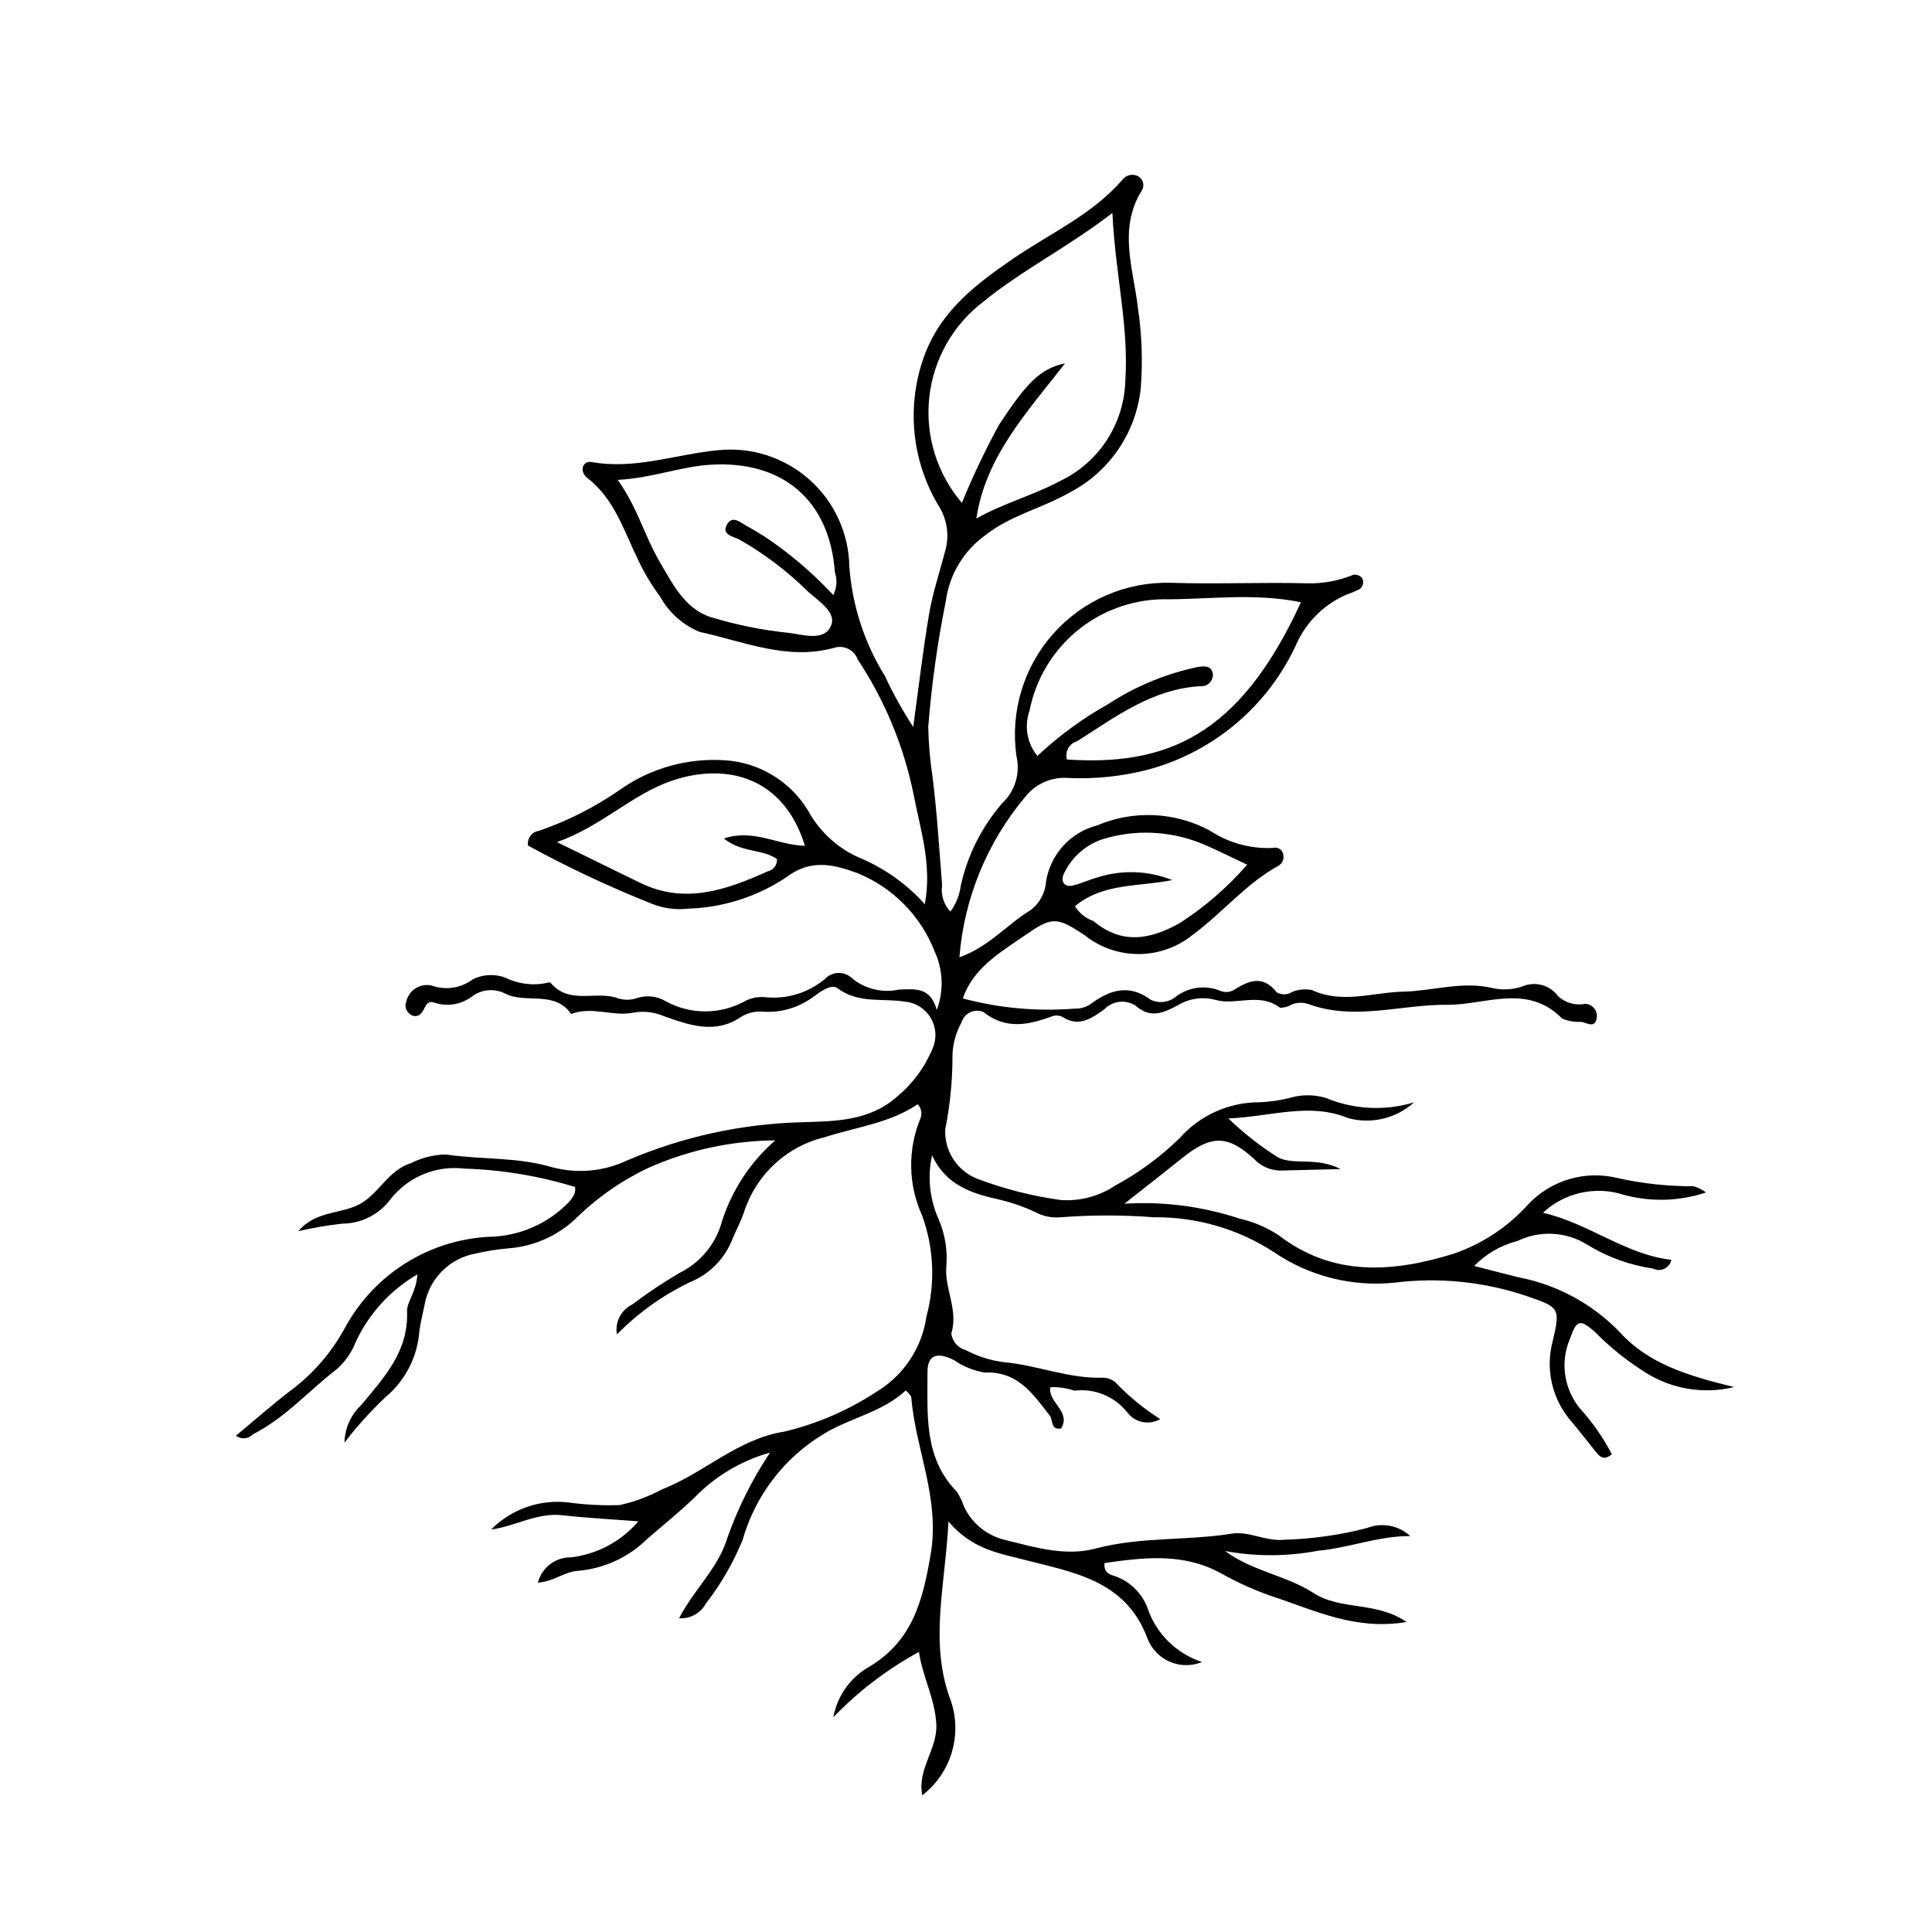 <?xml version="1.0" encoding="UTF-8"?>
<!-- The Best Svg Icon site in the world: iconSvg.co, Visit us! https://iconsvg.co -->
<svg fill="#000000" width="800px" height="800px" version="1.1" viewBox="144 144 512 512" xmlns="http://www.w3.org/2000/svg">
 <path d="m395.86 385.58c1.477-1.988 2.422-4.32 2.738-6.777 1.777-8.125 5.562-15.676 11.008-21.957 3.41-3.199 4.844-7.977 3.758-12.52-1.664-11.715 1.914-23.566 9.781-32.406 7.867-8.836 19.223-13.766 31.051-13.473 12.117 0.387 24.203-0.168 36.305 0.133v0.004c4.16 0.094 8.293-0.672 12.141-2.254 0.852-0.141 1.711 0.164 2.285 0.809 0.312 0.512 0.41 1.125 0.262 1.707-0.145 0.582-0.52 1.078-1.039 1.375-1.043 0.516-2.117 0.957-3.219 1.32-5.758 2.457-10.418 6.93-13.109 12.582-7.449 16.727-22.07 29.188-39.766 33.891-6.875 1.762-13.977 2.488-21.066 2.156-4.422-0.316-8.707 1.617-11.398 5.144-10.043 11.984-16.105 26.801-17.336 42.387 7.898-2.816 12.633-8.75 18.828-12.48 2.426-1.816 3.938-4.602 4.129-7.629 0.562-3.512 2.133-6.781 4.523-9.414 2.391-2.633 5.496-4.512 8.938-5.406 9.664-4.129 20.68-3.637 29.941 1.332 4.934 3.266 10.777 4.883 16.688 4.613 0.574-0.172 1.195-0.098 1.711 0.203 0.52 0.297 0.891 0.801 1.027 1.383 0.344 1.176-0.129 2.438-1.168 3.094-8.672 4.738-14.883 12.52-22.711 18.27v-0.004c-4.023 3.297-9.051 5.121-14.254 5.168s-10.266-1.684-14.348-4.906c-7.75-5.203-8.812-4.992-16.414 0.273-6.438 4.461-13.227 8.418-15.992 16.398 9.652 2.578 19.672 3.488 29.629 2.699 1.461 0.059 2.902-0.336 4.133-1.125 5.062-3.809 10.23-5.555 16.062-1.211 2.215 1.047 4.836 0.703 6.703-0.883 3.383-2.535 7.848-3.098 11.754-1.488 1.09 0.449 2.324 0.398 3.371-0.137 4.047-2.543 7.785-4.25 11.559 0.543 1.301 0.738 2.906 0.676 4.144-0.16 1.641-0.652 3.438-0.812 5.168-0.465 8.102 3.746 16.062 0.617 24.141 0.43 7.883-0.18 15.691-2.844 23.633-0.969v0.004c2.621 0.59 5.352 0.457 7.902-0.383 3.383-1.5 7.356-0.449 9.555 2.523 1.941 1.816 4.637 2.578 7.238 2.047 0.906 0.055 1.75 0.484 2.324 1.188 0.574 0.703 0.828 1.613 0.699 2.512-0.457 2.871-2.484 1.402-4.086 1.078-1.742 0.094-3.481-0.203-5.094-0.867-9.273-9.434-20.262-3.57-30.527-3.656-12.195-0.102-24.406 4.273-36.594-0.148-1.402-0.512-2.938-0.516-4.344-0.016-0.992 0.609-2.129 0.941-3.293 0.965-5.375-4.172-11.586-0.59-16.977-2.055-3.383-0.965-7.012-0.48-10.023 1.336-3.809 1.996-7.199 3.738-11.316 0.141-2.606-1.695-6.047-1.305-8.207 0.934-3.445 2.473-6.797 4.887-11.23 2.019-0.816-0.391-1.758-0.438-2.609-0.129-6.266 2.269-12.234 3.656-18.277-1.148l0.004 0.004c-1.121-0.465-2.383-0.434-3.477 0.082-1.098 0.516-1.922 1.473-2.277 2.629-1.441 2.59-2.269 5.477-2.418 8.434 0.031 6.703-0.613 13.395-1.922 19.973-0.27 5.742 3.16 11.012 8.52 13.098 7.188 2.723 14.668 4.613 22.285 5.641 5.055 0.301 10.07-1.059 14.277-3.875 6.254-3.379 12.004-7.617 17.082-12.598 5.367-6.043 13.078-9.488 21.16-9.453 2.66-0.113 5.301-0.492 7.883-1.133 3.148-0.949 6.504-0.953 9.656-0.016 7.422 3.094 15.691 3.508 23.387 1.168-4.707 4.254-11.242 5.836-17.371 4.211-10.34-4.258-20.168-0.48-31.855 0.062v-0.004c4.039 3.879 8.453 7.34 13.18 10.34 4.34 2.148 9.93-0.254 16.598 3.07-6.598 0.168-11.281 0.293-15.969 0.398l-0.004 0.004c-2.668-0.027-5.211-1.152-7.023-3.113-6.973-6.406-11.418-6.324-19.016-0.203-4.461 3.59-8.98 7.106-15.312 12.105v-0.004c10.328-0.648 20.684 0.691 30.508 3.945 3.715 0.84 7.242 2.344 10.418 4.445 14.402 11.035 30.281 9.855 46.441 4.824v-0.004c7.59-2.629 14.383-7.152 19.734-13.141 2.981-3.125 6.731-5.402 10.875-6.609s8.535-1.297 12.727-0.258c6.625 1.469 13.391 2.199 20.176 2.168 1.168 0.363 2.269 0.918 3.254 1.641-7.062 2.363-14.668 2.578-21.852 0.609-3.66-1.176-7.57-1.352-11.324-0.516-3.754 0.84-7.215 2.664-10.031 5.285 12.535 2.973 21.773 11.062 34.02 12.477-0.211 1.031-0.895 1.906-1.844 2.363-0.949 0.457-2.055 0.441-2.996-0.039-6.168-0.902-12.09-3.047-17.406-6.309-5.598-3.516-12.609-3.891-18.551-0.992-4.352 1.098-8.316 3.387-11.445 6.606 4.301 1.102 8.066 2.109 11.855 3.027h0.004c10.223 1.984 19.578 7.082 26.793 14.594 7.586 8.352 18.062 11.508 30.238 14.469-7.953 1.934-16.344 0.594-23.297-3.719-5.019-3.133-9.652-6.852-13.797-11.074-3.891-3.332-4.676-2.91-6.465 2.086v-0.004c-1.262 3.012-1.684 6.312-1.215 9.543 0.473 3.231 1.812 6.273 3.879 8.805 3.336 3.672 6.184 7.762 8.473 12.164-2.344 1.984-3.418 0.363-4.516-0.98-2.055-2.516-4.012-5.117-6.109-7.594v-0.004c-5.203-5.871-7.086-13.973-5.008-21.539 2.062-8.707 1.648-8.836-6.93-11.801v0.004c-11.262-3.812-23.242-5.027-35.039-3.551-11.246 1.156-22.535-1.695-31.883-8.051-9.457-6.172-20.535-9.402-31.832-9.277-8.254-0.637-16.547-0.637-24.801 0.004-2.359 0.207-4.727-0.297-6.801-1.441-2.949-1.367-6.023-2.441-9.184-3.207-7.434-1.613-14.379-3.789-18.039-11.793v-0.004c-1.262 5.703-0.648 11.656 1.742 16.984 1.645 3.797 2.352 7.938 2.059 12.066-0.688 6.137 3.258 11.832 1.297 18.176 0.25 2.133 1.785 3.891 3.867 4.426 3.144 1.672 6.57 2.754 10.105 3.191 8.816 0.785 17.184 4.414 26.188 4.109h0.004c1.176 0.012 2.316 0.414 3.238 1.145 3.566 3.762 7.586 7.062 11.969 9.828-2.918 1.684-6.637 0.953-8.699-1.715-3.332-4.277-8.672-6.488-14.055-5.816-2.047-0.695-4.207-1.008-6.367-0.918-0.75 3.992 5.59 6.41 2.852 10.91-2.785 0.602-2.137-2.254-2.988-3.356-4.516-5.824-8.496-11.828-17.344-11.449-2.918-0.496-5.684-1.633-8.109-3.324-4.512-2.18-7-1.41-6.981 3.383 0.043 11.027-1.031 22.52 7.769 31.508 0.801 1.219 1.434 2.535 1.887 3.918 2.031 4.363 5.906 7.59 10.562 8.793 8.02 1.965 16.168 4.543 24.359 2.363 11.879-3.16 24.117-2.023 36.086-3.941 4.551-0.727 9.012 2.117 13.898 1.617h0.004c7.379-0.207 14.715-1.246 21.867-3.094 3.926-1.562 8.402-0.738 11.512 2.121-8.441-0.051-16.293 3.164-24.551 3.906-8.094 1.535-16.402 1.555-24.508 0.055 7.164 5.34 16.258 6.492 23.352 11.09 7.344 4.758 16.68 2.152 24.715 7.723-13.652 2.297-24.395-3.141-35.449-6.754-4.758-1.633-9.359-3.699-13.742-6.172-10.027-5.473-20.379-4.191-30.852-2.699-0.234 3.144 2.106 3.106 3.453 3.727h-0.004c3.609 1.473 6.461 4.359 7.887 7.988 2.246 6.883 7.644 12.273 14.531 14.508-2.758 1.137-5.859 1.109-8.594-0.086-2.734-1.191-4.871-3.445-5.91-6.242-5.773-15.375-19.648-17.414-32.578-20.758-6.883-1.781-13.828-2.777-20.129-10.133-0.871 17.246-5.211 32.285 0.707 47.723 1.445 4.422 1.484 9.184 0.117 13.633-1.371 4.445-4.086 8.359-7.769 11.199-1.383-6.984 4.051-12.207 3.723-18.832-0.336-6.75-3.559-12.324-4.609-19.168h0.004c-8.402 4.57-16.055 10.406-22.68 17.301 0.984-5.445 4.262-10.203 8.996-13.074 11.836-6.824 14.637-17.422 16.793-30.094 2.535-14.902-4.035-27.793-5.152-41.727h-0.004c-0.367-0.656-0.859-1.234-1.457-1.695-6.223 5.781-14.652 7.215-21.621 11.449-10.52 6.285-18.242 16.348-21.594 28.133-2.453 6.027-5.723 11.691-9.711 16.832-1.398 2.606-4.191 4.148-7.144 3.949 4.047-7.769 10.438-13.348 12.801-21.305h0.004c2.812-7.977 6.613-15.57 11.316-22.602-7.609 2.129-14.516 6.238-20.016 11.914-4.07 3.898-8.426 7.402-12.66 11.074-4.902 4.801-11.32 7.75-18.156 8.344-3.539 0.16-6.324 2.793-10.699 3.144 1.031-4 4.664-6.773 8.797-6.715 6.93-0.82 13.301-4.227 17.828-9.539-7.176-0.559-13.672-0.891-20.125-1.613-6.75-0.754-12.484 2.914-18.887 3.785l0.004 0.004c5.418-5.5 13.102-8.141 20.754-7.144 4.398 0.59 8.84 0.809 13.273 0.66 3.894-0.848 7.652-2.234 11.164-4.125 11.254-4.371 20.195-13.449 32.566-15.355 8.629-2.07 16.836-5.617 24.262-10.484 7.207-4.285 12.098-11.59 13.312-19.887 2.398-8.844 2.019-18.211-1.098-26.828-3.742-8.184-3.898-17.562-0.434-25.871 0.449-1.273 0.168-2.691-0.734-3.695-7.426 5.043-16.34 6.055-24.68 8.758l0.004-0.004c-9.965 2.394-17.988 9.75-21.246 19.465-0.805 2.519-2.094 4.887-3.117 7.34-1.996 5.281-6.109 9.492-11.34 11.613-7.207 3.457-13.754 8.145-19.352 13.844-0.578-3.242 1.07-6.473 4.035-7.906 3.996-3.043 8.18-5.836 12.52-8.371 5.09-2.5 8.988-6.906 10.848-12.262 2.535-8.875 7.59-16.82 14.551-22.883-11.641 0.098-23.133 2.598-33.758 7.348-7.144 3.406-13.664 7.988-19.289 13.555-4.816 4.481-11.012 7.195-17.57 7.699-2.938 0.262-5.856 0.723-8.734 1.375-3.375 0.598-6.488 2.219-8.918 4.641-2.426 2.426-4.051 5.535-4.652 8.91-0.465 2.312-1.059 4.602-1.383 6.934h-0.004c-0.465 6.84-3.707 13.191-8.973 17.582-3.941 3.719-7.582 7.746-10.879 12.047 0.082-3.789 1.688-7.383 4.457-9.973 6.051-7.309 12.527-14.156 12.129-24.766-0.098-2.594 2.469-5.168 2.738-9.84-7.141 4.156-12.836 10.398-16.328 17.887-1.059 2.738-2.75 5.188-4.934 7.152-7.477 5.727-13.746 13.004-22.309 17.328-1.18 1.277-3.141 1.445-4.519 0.387 5.223-4.32 10.133-8.703 15.379-12.633 5.594-4.359 10.219-9.836 13.582-16.082 7.656-14.035 22.027-23.109 37.988-23.996 8.09-0.098 15.801-3.449 21.383-9.301 0.582-0.664 1.062-1.406 1.434-2.207 0.137-0.555 0.176-1.125 0.117-1.691-9.523-2.934-19.398-4.574-29.363-4.875-7.473-0.902-14.871 2.16-19.523 8.074-3.012 4.086-7.777 6.5-12.852 6.516-3.902 0.434-7.777 1.098-11.598 1.992 4.539-5.414 11.102-4.496 16.102-7.086 5.168-2.68 7.606-9.02 13.723-10.934h-0.004c2.894-1.477 6.09-2.262 9.34-2.297 9.324 1.391 18.855 0.621 28.082 3.367 6.652 1.777 13.719 1.133 19.938-1.82 14.691-6.285 30.445-9.715 46.418-10.105 8.66-0.273 17.766-0.273 25.109-6.812 4.094-3.394 7.297-7.738 9.332-12.652 1.176-2.606 1.023-5.621-0.41-8.094-1.434-2.477-3.973-4.109-6.816-4.387-5.984-0.98-12.32 0.609-17.891-3.535-1.711-1.273-4.512 0.852-6.41 2.211h-0.004c-3.805 2.871-8.508 4.281-13.266 3.977-2.082-0.211-4.18 0.281-5.949 1.402-6.848 4.637-13.66 2.172-20.324-0.18v-0.004c-2.625-1.141-5.531-1.469-8.344-0.938-5.281 1.055-10.883-1.797-16.332 0.328-4.453-6.402-12.07-2.57-17.578-5.445v-0.004c-2.711-1.344-5.934-1.109-8.426 0.605-2.805 2.262-6.547 2.981-9.992 1.926-2.527-1.055-2.629 1.586-3.731 2.699l-0.004 0.004c-0.367 0.461-0.918 0.746-1.508 0.773-0.594 0.031-1.168-0.195-1.582-0.617-0.977-0.754-1.336-2.059-0.883-3.203 0.32-1.469 1.219-2.75 2.492-3.551 1.273-0.801 2.816-1.059 4.281-0.715 3.648 1.312 7.715 0.695 10.816-1.633 2.691-1.352 5.824-1.527 8.652-0.484 3.449 1.727 7.387 2.211 11.152 1.375 0.273-0.121 0.586-0.121 0.859 0.004 4.762 5.703 11.508 2.305 17.137 3.859h0.004c1.875 0.789 3.981 0.84 5.898 0.148 2.547-0.797 5.316-0.449 7.59 0.945 6.34 3.434 13.969 3.504 20.371 0.191 1.789-1.074 3.875-1.539 5.949-1.32 5.656 0.574 11.305-1.145 15.684-4.769 0.91-1.008 2.191-1.609 3.555-1.664 1.359-0.051 2.688 0.449 3.676 1.387 3.477 2.871 8.078 3.984 12.484 3.019 4.285-0.121 8.254-0.781 10.004 5.398 1.887-5.043 1.676-10.633-0.578-15.52-3.684-9.438-11.094-16.941-20.48-20.75-6.773-2.484-12.562-3.68-18.984 1.211-7.684 5.09-16.637 7.934-25.852 8.211-3.246 0.383-6.539-0.055-9.574-1.273-11.258-4.469-22.23-9.625-32.855-15.441-0.148-0.906 0.074-1.836 0.625-2.574 0.547-0.738 1.371-1.219 2.285-1.34 7.547-2.594 14.707-6.215 21.27-10.758 8.223-5.867 18.238-8.664 28.312-7.906 8.949 0.66 17.027 5.606 21.691 13.273 3.223 5.93 8.438 10.531 14.723 12.992 6.184 2.769 11.719 6.805 16.242 11.852 1.965-10.574-1.227-19.871-2.977-29.09-2.59-12.773-7.625-24.926-14.824-35.789-0.906-2.535-3.664-3.894-6.227-3.062-12.449 3.43-23.961-1.688-35.676-4.231-4.434-1.828-8.113-5.117-10.426-9.32-2.309-3.082-4.285-6.394-5.906-9.883-3.746-7.656-6.203-16.016-13.414-21.598-2.129-1.648-1.359-4.656 1.238-4.195 11.48 2.051 22.285-2.086 33.383-3.144v0.004c8.801-0.93 17.586 1.883 24.211 7.754 6.621 5.867 10.477 14.25 10.613 23.098 0.758 10.277 3.992 20.219 9.422 28.977 2.18 4.672 4.688 9.184 7.504 13.504 1.527-11.066 2.617-20.621 4.238-30.082 0.941-5.492 2.738-10.84 4.152-16.25h-0.004c1.219-3.934 0.734-8.191-1.332-11.75-7.578-12.258-9.023-27.344-3.914-40.82 4.484-11.609 13.57-18.453 23.02-24.984 9.922-6.856 21.203-11.773 29.312-21.156 0.949-1.23 2.629-1.629 4.027-0.957 0.68 0.344 1.184 0.953 1.387 1.684 0.207 0.734 0.09 1.52-0.312 2.16-6.332 10.18-2.219 20.758-1.027 31.086 1.051 7.008 1.309 14.109 0.766 21.176-1.207 11.961-8.426 22.484-19.148 27.922-7.152 4.074-15.352 5.883-21.93 11.078-5.84 4.137-9.684 10.523-10.605 17.621-2.215 10.973-3.766 22.074-4.644 33.234 0.086 4.422 0.465 8.836 1.129 13.207 1.207 9.535 1.766 19.156 2.543 28.746-0.387 2.555 0.422 5.144 2.195 7.023zm42.934-185.14c-11.941 9.184-23.812 15.051-34.113 23.441v0.004c-8.109 6.133-13.324 15.34-14.414 25.445-1.094 10.105 2.035 20.215 8.645 27.938 2.902-7.102 6.203-14.031 9.879-20.762 7.074-10.695 10.672-14.785 17.449-16.211-10.195 13.125-20.996 24.617-23.5 41.121 7.266-4.094 15-6.09 22.172-9.934v-0.004c5.062-2.398 9.359-6.156 12.414-10.855 3.055-4.699 4.75-10.152 4.891-15.754 0.969-14.238-2.637-28.094-3.422-44.43zm49.965 103.16c-12.652-2.578-24.734-0.676-36.746-0.785v-0.004c-8.344 0.164-16.379 3.172-22.773 8.531-6.398 5.356-10.77 12.742-12.387 20.926-1.48 4.106-0.695 8.684 2.07 12.062 5.648-5.312 11.93-9.914 18.703-13.699 7.172-4.695 15.152-8.027 23.539-9.824 1.695-0.277 3.887-0.605 4.246 1.766v-0.004c0.082 0.902-0.246 1.793-0.891 2.43-0.648 0.633-1.543 0.945-2.445 0.848-12.746 0.734-22.48 8.148-32.645 14.598-1 0.277-1.848 0.949-2.352 1.855-0.504 0.91-0.621 1.98-0.328 2.977 25.98 1.695 45.59-5.824 62.008-41.676zm-123.94-1.914c0.945-1.859 1.102-4.023 0.438-6-1.371-19.113-13.836-29.691-32.941-28.531-8.023 0.488-15.488 3.547-24.625 4.016 5.16 7.113 7.156 14.953 11.141 21.73 3.363 5.723 6.617 12.418 13.5 14.633 6.746 2.062 13.676 3.465 20.695 4.184 3.793 0.441 9.43 2.394 11.227-1.965 1.457-3.527-3.348-6.465-6.09-8.941-5.457-5.406-11.605-10.066-18.289-13.859-1.605-0.82-4.832-1.234-3.164-4.039 1.516-2.543 3.762-0.215 5.383 0.594h0.004c2.582 1.418 5.07 2.988 7.457 4.711 5.516 3.981 10.629 8.492 15.266 13.469zm-7.5 66.461c-5.699-18.52-21.086-22.035-35.18-17.277-10.629 3.586-18.602 12.066-30.535 16.293 8.496 4.16 15.297 7.512 22.117 10.828 11.863 5.769 22.883 1.801 33.758-3.09 1.508-0.332 2.539-1.719 2.43-3.258-3.926-2.711-9.438-1.629-14.062-5.441 7.887-2.621 14.02 1.723 21.473 1.945zm117.2 5c-4.82-2.246-8.473-4.141-12.27-5.68-8.289-3.316-17.461-3.703-25.996-1.086-4.527 1.488-8.246 4.777-10.277 9.094-0.809 1.41-0.473 3.824 2.352 3.188 2.277-0.516 4.426-1.586 6.691-2.195 6.434-2.019 13.371-1.746 19.629 0.77-8.797 1.781-18.371 0.723-25.77 6.918v-0.004c1.133 1.848 2.871 3.242 4.918 3.945 7.469 6.289 15.012 4.93 22.828 0.543 6.668-4.289 12.691-9.504 17.891-15.492z"/>
</svg>